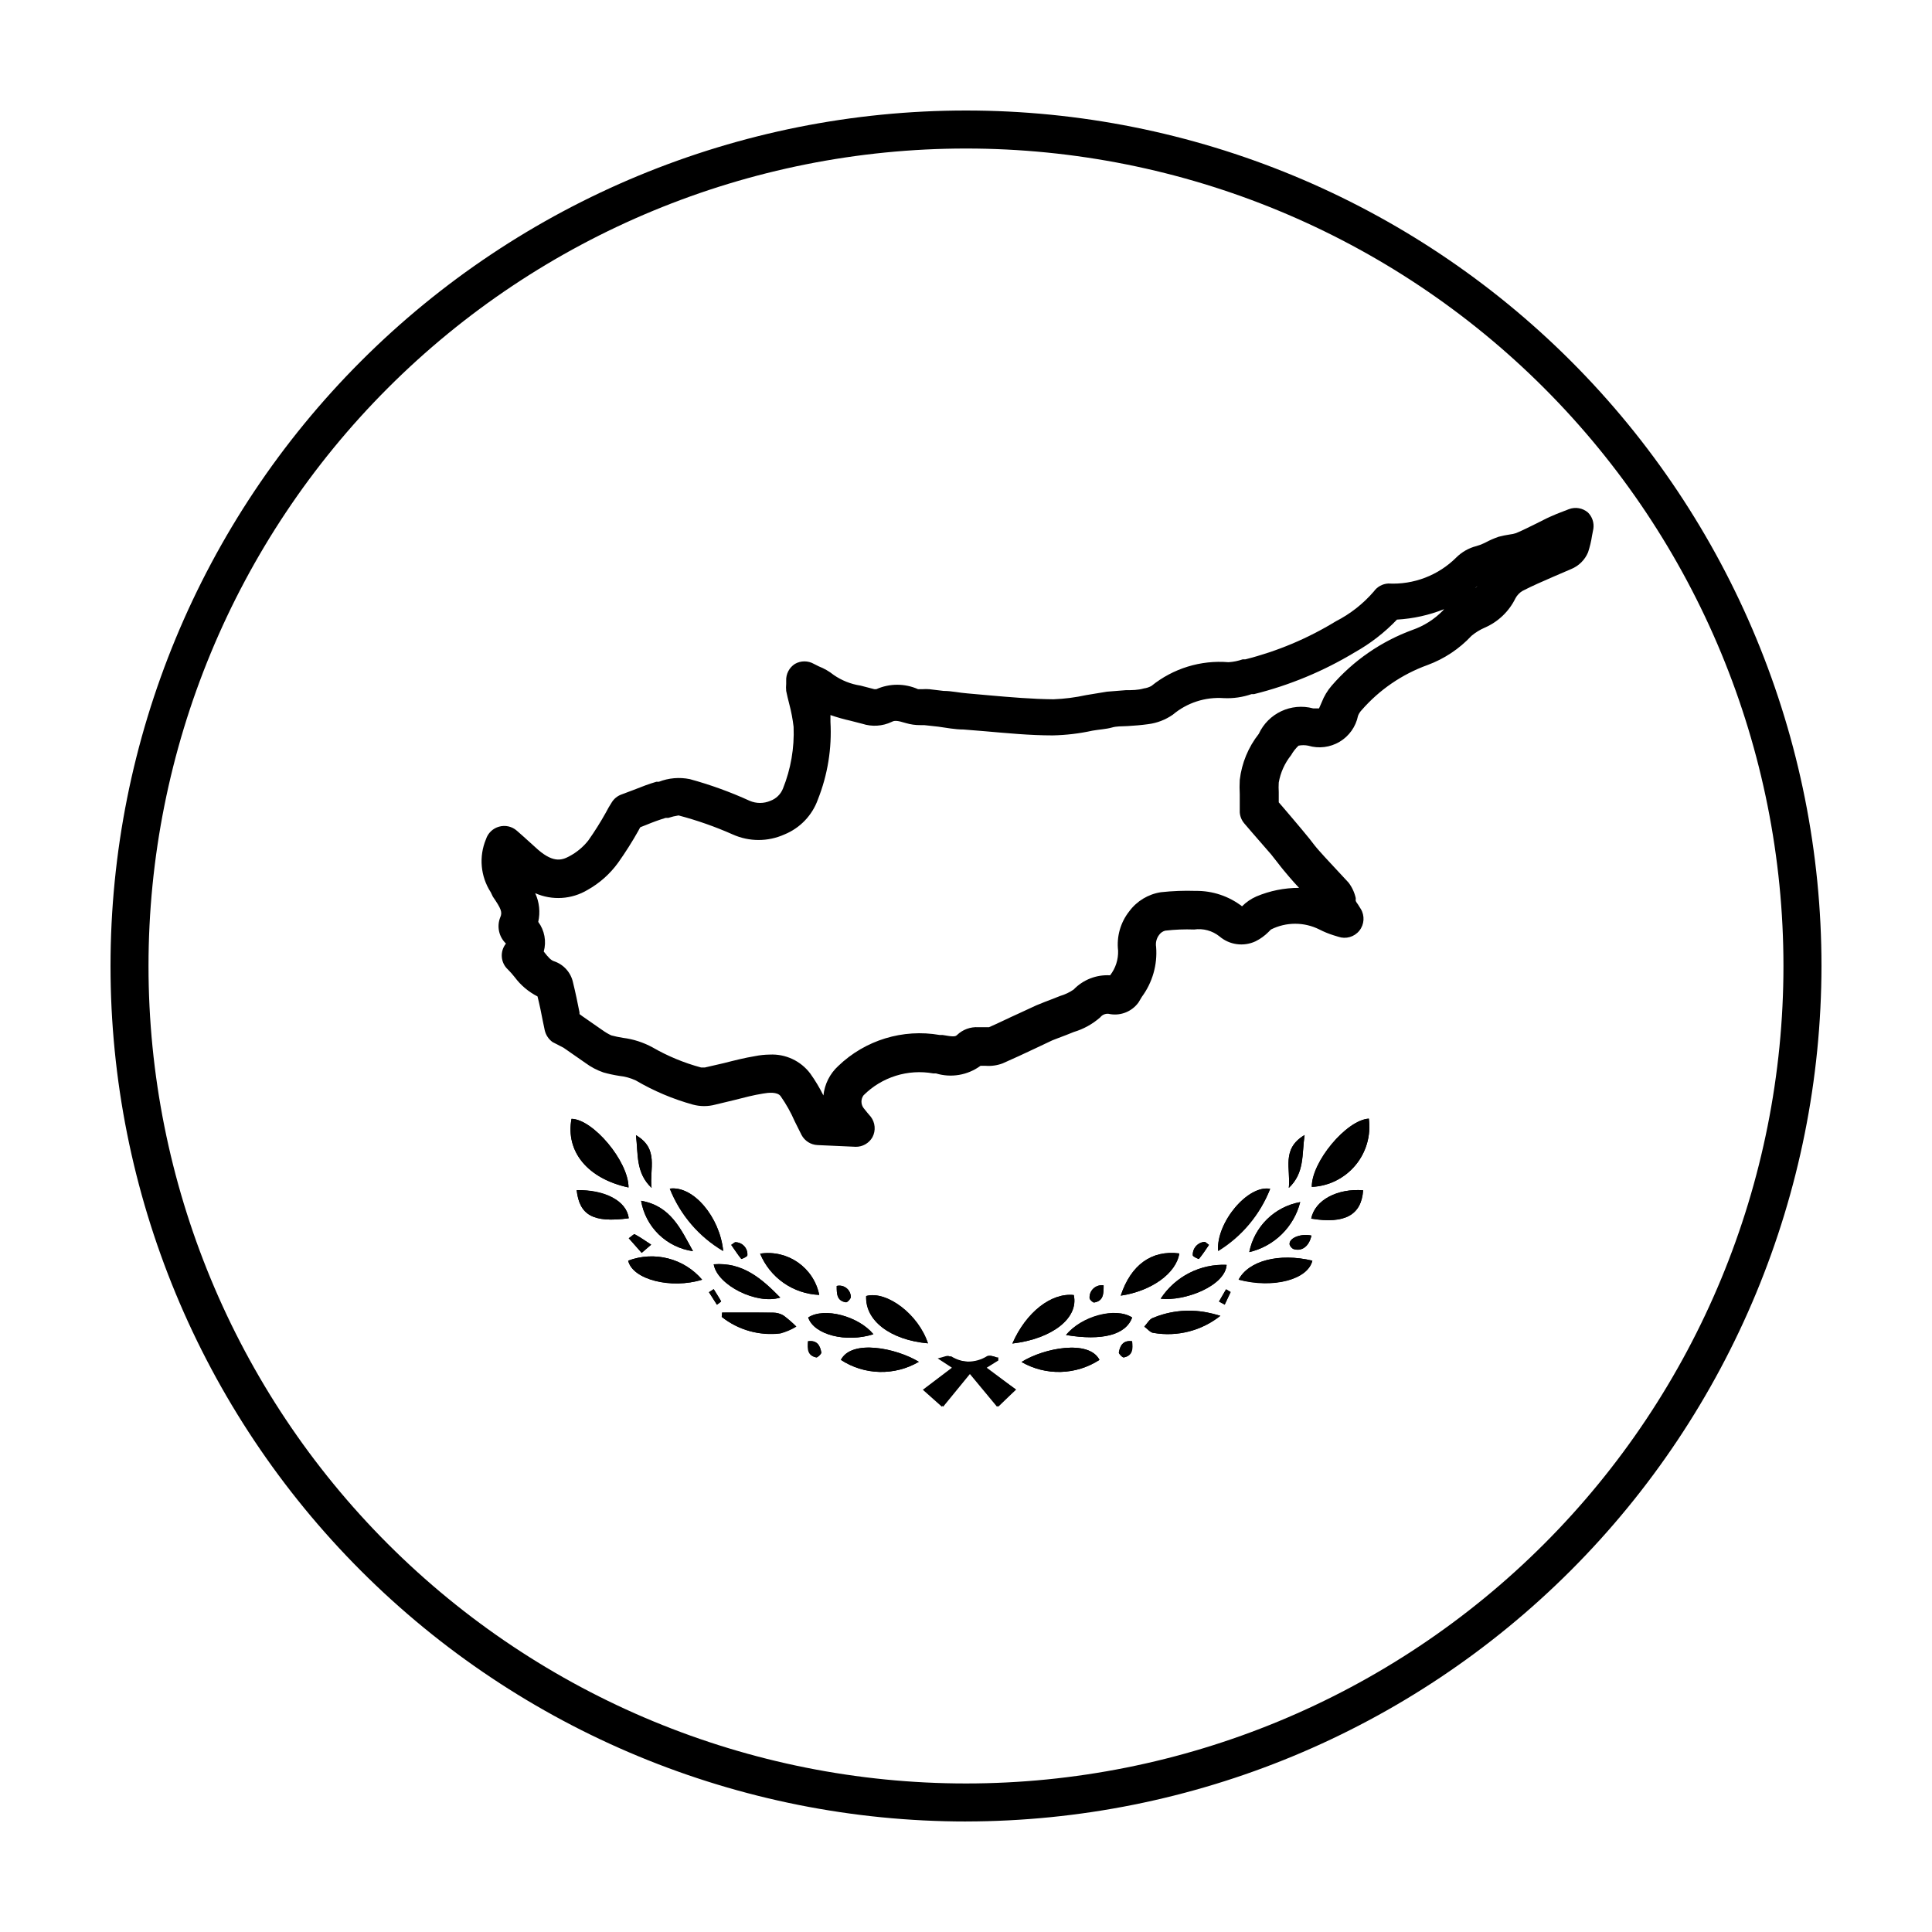 <?xml version="1.0" encoding="UTF-8"?>
<!-- Uploaded to: SVG Repo, www.svgrepo.com, Generator: SVG Repo Mixer Tools -->
<svg fill="#000000" width="800px" height="800px" version="1.1" viewBox="144 144 512 512" xmlns="http://www.w3.org/2000/svg">
 <g>
  <path d="m400 626.71c-60.129 0-117.8-23.883-160.31-66.402-42.516-42.516-66.402-100.18-66.402-160.31 0-60.129 23.887-117.8 66.402-160.31s100.18-66.402 160.31-66.402c60.125 0 117.79 23.887 160.31 66.402 42.52 42.516 66.402 100.18 66.402 160.31-0.066 60.105-23.973 117.73-66.477 160.23-42.5 42.504-100.13 66.41-160.23 66.477zm0-443.35c-57.457 0-112.56 22.824-153.19 63.453s-63.453 95.73-63.453 153.19c0 57.453 22.824 112.56 63.453 153.18 40.629 40.629 95.73 63.453 153.19 63.453 57.453 0 112.56-22.824 153.18-63.453 40.629-40.625 63.453-95.73 63.453-153.18 0-57.457-22.824-112.56-63.453-153.19-40.625-40.629-95.73-63.453-153.18-63.453z"/>
  <path d="m413.25 512.25-7.758-5.793 3.074-1.914v-0.805c-0.805 0-1.863-0.605-2.418-0.301l-0.004-0.004c-3.078 1.938-6.996 1.938-10.074 0-0.555 0-1.562 0.301-3.023 0.605l3.777 2.469-7.91 5.793 5.039 4.484 7.254-8.867 7.356 8.867z"/>
  <path d="m310.57 458.69c0-6.953-9.422-18.086-15.113-18.188-1.613 8.668 4.281 15.871 15.113 18.188z"/>
  <path d="m491.64 458.54c4.481-0.203 8.668-2.277 11.543-5.715 2.875-3.441 4.172-7.93 3.57-12.375-5.992 0.355-15.262 11.539-15.113 18.09z"/>
  <path d="m412.29 500.05c10.629-1.258 17.633-6.801 16.273-12.848-5.945-0.652-12.648 4.535-16.273 12.848z"/>
  <path d="m389.92 500c-2.418-7.609-10.832-14.055-16.375-12.543-0.402 6.449 6.301 11.637 16.375 12.543z"/>
  <path d="m330.07 483.13c-2.352-2.758-5.496-4.723-9.004-5.621-3.508-0.902-7.207-0.699-10.594 0.582 1.156 5.039 11.434 7.555 19.598 5.039z"/>
  <path d="m491.79 478.09c-8.867-2.117-16.93 0-19.547 5.039 9.219 2.516 18.438-0.102 19.547-5.039z"/>
  <path d="m387.5 504.89c-6.098-3.68-17.887-5.996-20.656-0.504 3.059 1.996 6.609 3.098 10.258 3.188 3.648 0.09 7.25-0.84 10.398-2.684z"/>
  <path d="m414.71 504.94c3.16 1.82 6.762 2.731 10.406 2.633 3.644-0.098 7.191-1.199 10.25-3.188-2.773-5.441-14.711-3.172-20.656 0.555z"/>
  <path d="m321.5 459c2.734 6.953 7.719 12.789 14.156 16.574-0.906-9.07-7.957-17.434-14.156-16.574z"/>
  <path d="m480.61 459.05c-5.945-1.109-14.309 8.969-13.805 16.273v-0.004c6.25-3.777 11.094-9.488 13.805-16.27z"/>
  <path d="m441.01 487.36c8.16-1.211 14.711-5.945 15.516-11.184-7.305-0.957-12.844 3.023-15.516 11.184z"/>
  <path d="m345.44 476.23c1.293 3.125 3.457 5.816 6.234 7.754s6.051 3.039 9.434 3.176c-1.473-7.238-8.367-12.047-15.668-10.93z"/>
  <path d="m335.36 491.84v1.211-0.004c4.371 3.453 9.941 5.012 15.469 4.336 1.488-0.402 2.914-1.012 4.231-1.816-1.051-1.055-2.18-2.031-3.375-2.922-0.84-0.496-1.797-0.758-2.769-0.754-4.336-0.102-9.07-0.051-13.555-0.051z"/>
  <path d="m467.41 492.7c-1.16-0.301-1.812-0.555-2.469-0.656-5.211-1.262-10.691-0.805-15.621 1.312-0.855 0.453-1.359 1.461-2.066 2.215 0.805 0.555 1.613 1.562 2.469 1.664 6.273 1.078 12.707-0.57 17.688-4.535z"/>
  <path d="m469.07 479.2c-7-0.309-13.645 3.102-17.48 8.965 6.348 0.758 17.078-3.375 17.48-8.965z"/>
  <path d="m333.14 479.05c0.957 5.594 11.586 10.781 17.633 8.816-4.887-4.988-9.926-9.422-17.633-8.816z"/>
  <path d="m313.9 462.22c0.574 3.398 2.219 6.523 4.691 8.926 2.477 2.398 5.648 3.949 9.062 4.426-3.227-5.844-5.894-11.992-13.754-13.352z"/>
  <path d="m488.57 462.57c-3.32 0.594-6.387 2.18-8.793 4.543-2.41 2.363-4.051 5.398-4.707 8.707 3.246-0.762 6.223-2.398 8.602-4.734 2.383-2.336 4.078-5.281 4.898-8.516z"/>
  <path d="m358.18 493.15c1.562 4.586 10.078 6.75 17.281 4.434-3.883-4.734-13-7.254-17.281-4.434z"/>
  <path d="m426.5 497.79c9.621 1.613 15.871 0 17.531-4.637-4.383-2.871-13.5-0.152-17.531 4.637z"/>
  <path d="m296.82 459.4c0.754 6.602 4.281 8.715 13.805 7.457-0.551-4.586-6.348-7.66-13.805-7.457z"/>
  <path d="m491.49 466.95c8.918 1.461 13.301-0.957 13.754-7.508-6.703-0.551-12.797 2.621-13.754 7.508z"/>
  <path d="m312.54 444.84c0.605 5.039 0 10.078 4.133 13.957-0.609-5.039 2.062-10.328-4.133-13.957z"/>
  <path d="m489.73 444.79c-6.246 3.727-3.629 8.969-4.18 14.008 4.281-4.035 3.426-8.82 4.18-14.008z"/>
  <path d="m314.05 476.02 2.519-2.168c-1.461-0.957-2.871-1.965-4.383-2.769 0 0-1.008 0.707-1.562 1.059z"/>
  <path d="m491.54 471.44c-2.672-0.605-5.742 0.555-5.793 2.215 0 0.453 0.707 1.258 1.258 1.41 2.117 0.508 3.934-0.852 4.535-3.625z"/>
  <path d="m338.79 473.2-1.008 0.707c0.906 1.258 1.715 2.57 2.672 3.727 0 0 1.613-0.605 1.613-0.957h-0.004c0.074-0.906-0.242-1.805-0.867-2.465-0.621-0.66-1.496-1.031-2.406-1.012z"/>
  <path d="m464.39 473.91-1.059-0.805c-0.906 0.039-1.758 0.438-2.363 1.113-0.605 0.672-0.918 1.559-0.863 2.465 0 0.352 1.562 1.059 1.613 0.957 0.957-1.16 1.812-2.469 2.672-3.731z"/>
  <path d="m436.47 484.64c-0.953-0.152-1.93 0.137-2.652 0.781-0.723 0.645-1.117 1.578-1.074 2.547 0 0.402 0.855 1.258 1.211 1.211 2.418-0.406 2.516-2.269 2.516-4.539z"/>
  <path d="m358.13 499.45c0 2.016 0 3.828 2.215 4.281 0.352 0 1.41-0.957 1.309-1.309-0.301-1.66-1.055-3.324-3.523-2.973z"/>
  <path d="m444.03 499.45c-2.418-0.352-3.223 1.16-3.527 2.973 0 0.352 0.957 1.41 1.309 1.309 2.422-0.449 2.473-2.266 2.219-4.281z"/>
  <path d="m365.74 484.79c0 2.168 0 3.981 2.469 4.332 0.352 0 1.309-0.957 1.258-1.41h0.004c-0.008-0.922-0.434-1.793-1.16-2.359-0.727-0.57-1.672-0.777-2.57-0.562z"/>
  <path d="m333.14 485.64-1.258 0.805 2.117 3.324c0.402-0.301 1.16-0.805 1.109-0.906-0.609-1.055-1.316-2.113-1.969-3.223z"/>
  <path d="m470.13 486.4-1.211-0.758-1.863 3.223 1.512 0.805z"/>
  <path d="m370.73 447.91-10.078-0.453h0.004c-1.785-0.078-3.394-1.094-4.234-2.668l-1.812-3.629c-1.016-2.336-2.266-4.566-3.727-6.652-0.855-1.211-3.273-0.957-4.637-0.707-2.57 0.402-5.039 1.059-7.609 1.715l-5.039 1.211h0.004c-1.965 0.531-4.035 0.531-5.996 0-5.297-1.469-10.375-3.617-15.113-6.398-1.383-0.648-2.867-1.055-4.383-1.211-1.414-0.219-2.809-0.52-4.184-0.906-1.715-0.59-3.328-1.438-4.785-2.519l-5.793-4.031-2.922-1.508c-1.047-0.758-1.777-1.867-2.066-3.125l-0.504-2.418c-0.402-2.117-0.855-4.332-1.41-6.551-2.359-1.199-4.41-2.922-5.996-5.039-0.562-0.723-1.168-1.41-1.816-2.062-1.984-1.789-2.227-4.82-0.551-6.902-1.879-1.793-2.477-4.547-1.512-6.953 0.605-1.359 0.25-2.266-1.965-5.492l-0.555-1.16c-2.715-4.188-3.188-9.449-1.262-14.055 0.523-1.625 1.832-2.879 3.477-3.324 1.641-0.465 3.402-0.066 4.688 1.059l1.715 1.512 3.125 2.82c4.586 4.332 7.004 3.578 9.07 2.469h-0.008c1.953-1.031 3.668-2.453 5.039-4.184 1.695-2.398 3.258-4.887 4.688-7.457 0.457-0.895 0.965-1.77 1.512-2.617 0.59-0.977 1.496-1.723 2.566-2.117l3.223-1.211c2.266-0.906 4.133-1.613 6.047-2.168h0.656v0.004c2.613-1.023 5.465-1.266 8.215-0.707 5.434 1.484 10.742 3.406 15.867 5.746 1.754 0.754 3.738 0.754 5.492 0 1.516-0.555 2.723-1.727 3.324-3.227 2.09-5.195 3.051-10.777 2.824-16.371-0.238-2.059-0.629-4.098-1.16-6.098-0.301-1.109-0.555-2.266-0.805-3.426-0.059-0.621-0.059-1.246 0-1.863v-0.809c-0.086-1.801 0.797-3.512 2.316-4.484 1.559-0.898 3.481-0.898 5.039 0l1.309 0.656c1.418 0.555 2.742 1.32 3.93 2.269 2.121 1.469 4.551 2.434 7.102 2.82l3.68 0.957h0.504c3.527-1.574 7.559-1.574 11.082 0h1.059c0.637-0.051 1.277-0.051 1.914 0l3.777 0.453c2.117 0 4.18 0.504 6.297 0.656l5.644 0.504c5.691 0.504 11.586 1.008 17.23 1.059v-0.004c2.898-0.113 5.781-0.484 8.617-1.105l5.492-0.906 5.039-0.402c1.613 0 3.176 0 4.734-0.453v-0.004c0.707-0.09 1.391-0.312 2.016-0.652 5.75-4.656 13.078-6.914 20.453-6.301 1.27-0.082 2.523-0.336 3.731-0.754h0.707-0.004c8.457-2.129 16.543-5.527 23.98-10.078 3.84-1.961 7.262-4.644 10.078-7.91 0.887-1.25 2.297-2.027 3.828-2.113 6.719 0.359 13.273-2.148 18.035-6.902 1.48-1.469 3.324-2.512 5.34-3.023l1.211-0.402 1.211-0.555c1.113-0.598 2.277-1.102 3.473-1.512 0.98-0.254 1.973-0.457 2.973-0.605 0.551-0.059 1.09-0.18 1.613-0.352 1.812-0.754 3.578-1.664 5.34-2.519 1.762-0.855 2.418-1.258 3.68-1.812 1.258-0.555 2.168-0.957 3.426-1.41l1.562-0.605c1.711-0.652 3.637-0.324 5.035 0.855 1.152 1.129 1.695 2.738 1.461 4.332l-0.352 1.812v0.004c-0.227 1.504-0.582 2.988-1.059 4.434-0.844 2.016-2.457 3.609-4.484 4.434l-4.684 2.016c-2.871 1.258-5.594 2.418-8.211 3.777-0.789 0.473-1.434 1.152-1.867 1.965-1.695 3.465-4.57 6.215-8.109 7.758-1.273 0.547-2.461 1.277-3.527 2.168-3.234 3.465-7.238 6.125-11.688 7.758-6.731 2.438-12.73 6.543-17.434 11.941-0.414 0.434-0.742 0.945-0.957 1.508-0.582 2.871-2.348 5.359-4.856 6.863-2.512 1.504-5.539 1.887-8.344 1.047-0.848-0.172-1.723-0.172-2.57 0-0.773 0.738-1.438 1.59-1.965 2.519-1.684 2.106-2.812 4.602-3.273 7.258-0.051 0.836-0.051 1.68 0 2.516v2.723l1.008 1.16c1.664 1.914 3.324 3.93 5.039 5.945l2.117 2.57c0.805 1.059 1.613 2.117 2.519 3.125s2.066 2.316 3.125 3.426 3.176 3.426 4.684 5.039l-0.004-0.004c0.934 1.219 1.586 2.629 1.918 4.129-0.023 0.254-0.023 0.504 0 0.758 0.148 0.305 0.332 0.594 0.551 0.855l0.754 1.211 0.004-0.004c1.121 1.816 0.977 4.141-0.355 5.805-1.336 1.664-3.574 2.305-5.59 1.602l-1.309-0.402c-1.266-0.398-2.496-0.906-3.68-1.512-4.043-2.031-8.805-2.031-12.848 0l-0.656 0.656h0.004c-1.004 1.004-2.16 1.836-3.426 2.469-3.172 1.48-6.918 0.969-9.574-1.309-1.887-1.508-4.312-2.164-6.699-1.816-2.559-0.094-5.117 0.008-7.66 0.305-0.652 0.164-1.223 0.559-1.609 1.105-0.711 0.918-1.004 2.086-0.809 3.227 0.371 4.711-0.973 9.398-3.777 13.199l-0.906 1.512c-1.719 2.363-4.625 3.555-7.508 3.074-0.965-0.273-2.004 0.062-2.621 0.855-2.027 1.785-4.414 3.106-7 3.879l-2.016 0.805-2.117 0.805-1.562 0.605-4.586 2.168c-2.871 1.359-5.691 2.672-8.566 3.93h0.004c-1.43 0.543-2.961 0.766-4.484 0.656h-1.41c-3.394 2.492-7.762 3.238-11.789 2.016h-0.707c-6.738-1.215-13.645 0.949-18.488 5.793-0.746 1-0.746 2.375 0 3.375l1.008 1.258 0.906 1.059c1.184 1.559 1.363 3.66 0.453 5.391-0.906 1.617-2.629 2.606-4.484 2.57zm-22.773-24.434c4.211-0.223 8.254 1.668 10.785 5.039 1.309 1.836 2.469 3.773 3.473 5.793 0.312-2.996 1.711-5.777 3.93-7.809 7.148-6.871 17.141-9.922 26.906-8.215h0.754c2.82 0.504 3.375 0.453 3.828 0 1.508-1.449 3.559-2.199 5.644-2.062h2.82c2.672-1.16 5.039-2.367 7.859-3.629l4.684-2.168 2.367-0.957 1.461-0.555 2.57-1.008 0.004 0.004c1.238-0.371 2.41-0.934 3.477-1.664 2.516-2.613 6.051-3.996 9.672-3.777 1.453-1.867 2.199-4.188 2.117-6.551-0.43-3.734 0.641-7.484 2.973-10.43 2.016-2.715 5.019-4.523 8.363-5.039 3.059-0.336 6.141-0.453 9.219-0.352 4.438-0.059 8.77 1.379 12.293 4.082 1.098-1.105 2.398-1.996 3.828-2.621 3.574-1.5 7.41-2.269 11.285-2.266-0.906-0.957-1.762-1.914-2.621-2.922-0.855-1.008-2.016-2.367-2.922-3.578l-1.863-2.367-5.039-5.793-2.117-2.469h0.004c-0.68-0.812-1.086-1.816-1.16-2.875v-4.738 0.004c-0.074-1.293-0.074-2.586 0-3.879 0.523-4.453 2.266-8.672 5.039-12.191 2.516-5.461 8.602-8.312 14.406-6.754h1.562l0.707-1.613v0.004c0.617-1.602 1.504-3.082 2.621-4.383 5.777-6.684 13.164-11.781 21.461-14.812 3.004-1.051 5.727-2.773 7.961-5.039l0.402-0.453c-3.988 1.59-8.207 2.523-12.496 2.769-3.277 3.43-7.047 6.352-11.184 8.668-8.297 5.008-17.297 8.742-26.703 11.082h-0.656 0.004c-2.363 0.82-4.859 1.18-7.356 1.059-4.902-0.355-9.746 1.219-13.504 4.383-1.945 1.359-4.195 2.223-6.551 2.519-1.812 0.25-3.629 0.402-5.441 0.504-1.812 0.102-2.82 0-4.231 0.402-1.41 0.402-3.324 0.504-5.039 0.805-3.477 0.766-7.019 1.188-10.578 1.262-6.098 0-12.191-0.605-18.035-1.109l-5.594-0.453c-2.266 0-4.484-0.453-6.699-0.754l-3.68-0.402h-1.008v-0.004c-1.328 0.016-2.656-0.172-3.93-0.551-2.316-0.707-2.973-0.707-3.727-0.301v-0.004c-2.43 1.152-5.203 1.332-7.762 0.504l-3.125-0.805h0.004c-1.809-0.402-3.59-0.906-5.34-1.512v1.812c0.398 7.012-0.734 14.027-3.328 20.555-1.5 4.211-4.727 7.582-8.867 9.273-4.356 1.961-9.344 1.961-13.703 0-4.644-2.059-9.445-3.746-14.355-5.039-0.926 0.141-1.836 0.359-2.723 0.652h-0.707 0.004c-1.711 0.523-3.391 1.129-5.039 1.816l-1.664 0.656v-0.004c-0.188 0.293-0.355 0.598-0.504 0.91-1.645 2.93-3.445 5.769-5.391 8.512-2.148 2.965-4.914 5.422-8.109 7.207-4.207 2.512-9.371 2.832-13.855 0.855 1.098 2.379 1.383 5.051 0.805 7.606 1.672 2.258 2.211 5.156 1.461 7.859 1.16 1.512 1.914 2.316 2.719 2.57h0.004c2.559 0.855 4.477 3 5.035 5.644 0.656 2.672 1.211 5.34 1.715 7.91v0.453l0.754 0.555 5.289 3.68 0.004-0.004c0.742 0.543 1.535 1.016 2.367 1.41 1.027 0.273 2.07 0.492 3.121 0.656 2.738 0.344 5.387 1.199 7.812 2.519 4.047 2.336 8.383 4.129 12.895 5.34h0.957l5.039-1.16c2.769-0.707 5.543-1.41 8.312-1.863 1.262-0.254 2.543-0.387 3.828-0.402zm-59.652-15.113m148.72-4.231m-158.55-10.078m6.602-7.656m189.68-0.707m60.816-86.453-0.754 0.707-0.004-0.004c0.289-0.195 0.543-0.434 0.758-0.703z"/>
  <path d="m413.25 512.25-5.039 4.535-7.356-8.867-7.254 8.867-5.039-4.484 7.707-5.844-3.777-2.469c1.461-0.301 2.469-0.855 3.023-0.605 3.078 1.938 6.996 1.938 10.074 0 0.555-0.301 1.613 0 2.418 0.301v0.805l-3.074 1.914z"/>
  <path d="m310.57 458.69c-10.832-2.316-16.727-9.523-15.113-18.188 5.691 0.102 15.062 11.234 15.113 18.188z"/>
  <path d="m491.64 458.54c0-6.551 9.168-17.734 15.113-18.086v-0.004c0.602 4.445-0.695 8.934-3.57 12.375-2.875 3.438-7.062 5.512-11.543 5.715z"/>
  <path d="m412.29 500.05c3.629-8.312 10.328-13.504 16.273-12.848 1.359 6.047-5.644 11.59-16.273 12.848z"/>
  <path d="m389.92 500c-10.078-0.906-16.574-6.098-16.375-12.543 5.344-1.512 13.754 4.938 16.375 12.543z"/>
  <path d="m330.07 483.13c-8.16 2.57-18.438 0-19.598-5.039 3.387-1.281 7.086-1.484 10.594-0.582 3.508 0.898 6.652 2.863 9.004 5.621z"/>
  <path d="m491.79 478.09c-1.309 5.039-10.078 7.305-19.547 5.039 2.617-4.938 10.68-7.156 19.547-5.039z"/>
  <path d="m387.5 504.89c-3.148 1.844-6.75 2.773-10.398 2.684-3.648-0.09-7.199-1.191-10.258-3.188 2.922-5.492 14.559-3.172 20.656 0.504z"/>
  <path d="m414.71 504.94c5.945-3.727 17.887-5.996 20.656-0.555-3.059 1.988-6.606 3.09-10.25 3.188-3.644 0.098-7.246-0.812-10.406-2.633z"/>
  <path d="m321.5 459c6.195-0.855 13.25 7.508 14.156 16.426v-0.004c-6.414-3.746-11.395-9.527-14.156-16.422z"/>
  <path d="m480.61 459.05c-2.664 6.875-7.516 12.68-13.805 16.523-0.504-7.559 7.859-17.633 13.805-16.523z"/>
  <path d="m441.01 487.36c2.672-8.16 8.211-12.141 15.516-11.184-0.805 5.238-7.352 9.973-15.516 11.184z"/>
  <path d="m345.44 476.23c7.301-1.117 14.195 3.691 15.668 10.93-3.383-0.137-6.656-1.238-9.434-3.176s-4.941-4.629-6.234-7.754z"/>
  <path d="m335.36 491.84h13.453c0.973 0 1.93 0.258 2.769 0.754 1.195 0.891 2.324 1.867 3.375 2.922-1.316 0.805-2.742 1.414-4.231 1.816-5.527 0.676-11.098-0.883-15.469-4.336z"/>
  <path d="m467.41 492.7c-4.981 3.965-11.414 5.613-17.688 4.535-0.855 0-1.664-1.109-2.469-1.664 0.707-0.754 1.211-1.762 2.066-2.215 4.93-2.117 10.41-2.574 15.621-1.312 0.551 0.102 1.309 0.355 2.469 0.656z"/>
  <path d="m469.07 479.2c-0.402 5.594-11.133 9.723-17.48 8.969v-0.004c3.836-5.863 10.48-9.273 17.48-8.965z"/>
  <path d="m333.14 479.05c7.707-0.605 12.746 3.828 17.633 8.816-6.199 1.965-16.676-3.227-17.633-8.816z"/>
  <path d="m313.9 462.22c7.859 1.359 10.48 7.508 13.754 13.352-3.414-0.477-6.586-2.027-9.062-4.426-2.473-2.402-4.117-5.527-4.691-8.926z"/>
  <path d="m488.57 462.57c-0.82 3.234-2.516 6.18-4.898 8.516-2.379 2.336-5.356 3.973-8.602 4.734 0.656-3.309 2.297-6.344 4.707-8.707 2.406-2.363 5.473-3.949 8.793-4.543z"/>
  <path d="m358.18 493.15c4.281-2.82 13.402-0.301 17.281 4.434-7.258 2.316-15.77 0.152-17.281-4.434z"/>
  <path d="m426.5 497.79c4.031-5.039 13.148-7.508 17.531-4.637-1.664 4.535-7.91 6.246-17.531 4.637z"/>
  <path d="m296.82 459.4c7.609 0 13.25 2.871 13.805 7.457-9.52 1.258-13.047-0.859-13.805-7.457z"/>
  <path d="m491.49 466.95c0.957-5.039 7.055-8.062 13.754-7.508-0.457 6.551-4.84 8.969-13.754 7.508z"/>
  <path d="m312.54 444.84c6.195 3.629 3.527 8.918 4.133 13.957-4.285-4.082-3.531-8.867-4.133-13.957z"/>
  <path d="m489.73 444.79c-0.754 5.039 0 10.078-4.18 14.008 0.551-5.043-2.066-10.281 4.18-14.008z"/>
  <path d="m314.05 476.02-3.426-3.879c0.555-0.352 1.309-1.211 1.562-1.059 1.512 0.805 2.922 1.812 4.383 2.769z"/>
  <path d="m491.54 471.44c-0.605 2.769-2.418 4.231-4.535 3.629-0.555 0-1.309-0.957-1.258-1.41-0.102-1.664 3.125-2.82 5.793-2.219z"/>
  <path d="m338.79 473.2c0.91-0.02 1.785 0.352 2.406 1.012 0.625 0.66 0.941 1.559 0.867 2.465 0 0.352-1.512 1.059-1.613 0.957-0.957-1.16-1.762-2.469-2.672-3.727z"/>
  <path d="m464.39 473.91c-0.855 1.258-1.715 2.57-2.672 3.727 0 0-1.562-0.605-1.613-0.957v0.004c-0.055-0.906 0.258-1.793 0.863-2.465 0.605-0.676 1.457-1.074 2.363-1.113z"/>
  <path d="m436.47 484.64c0 2.266 0 4.133-2.519 4.535-0.352 0-1.258-0.805-1.211-1.211l0.004 0.004c-0.043-0.969 0.352-1.902 1.074-2.547 0.723-0.645 1.699-0.934 2.652-0.781z"/>
  <path d="m358.13 499.45c2.469-0.352 3.223 1.16 3.527 2.973 0 0.352-0.957 1.359-1.309 1.309-2.422-0.449-2.422-2.266-2.219-4.281z"/>
  <path d="m444.03 499.45c0 2.016 0 3.828-2.215 4.281-0.352 0-1.359-0.957-1.309-1.309 0.301-1.66 1.105-3.324 3.523-2.973z"/>
  <path d="m365.74 484.79c0.898-0.215 1.844-0.008 2.57 0.562 0.727 0.566 1.152 1.438 1.16 2.359 0 0.453-0.906 1.461-1.258 1.41-2.32-0.352-2.523-2.164-2.473-4.332z"/>
  <path d="m333.14 485.64c0.656 1.059 1.359 2.117 1.965 3.223 0 0-0.707 0.605-1.109 0.906l-2.117-3.324z"/>
  <path d="m470.13 486.4-1.562 3.375-1.512-0.805 1.863-3.223z"/>
 </g>
</svg>